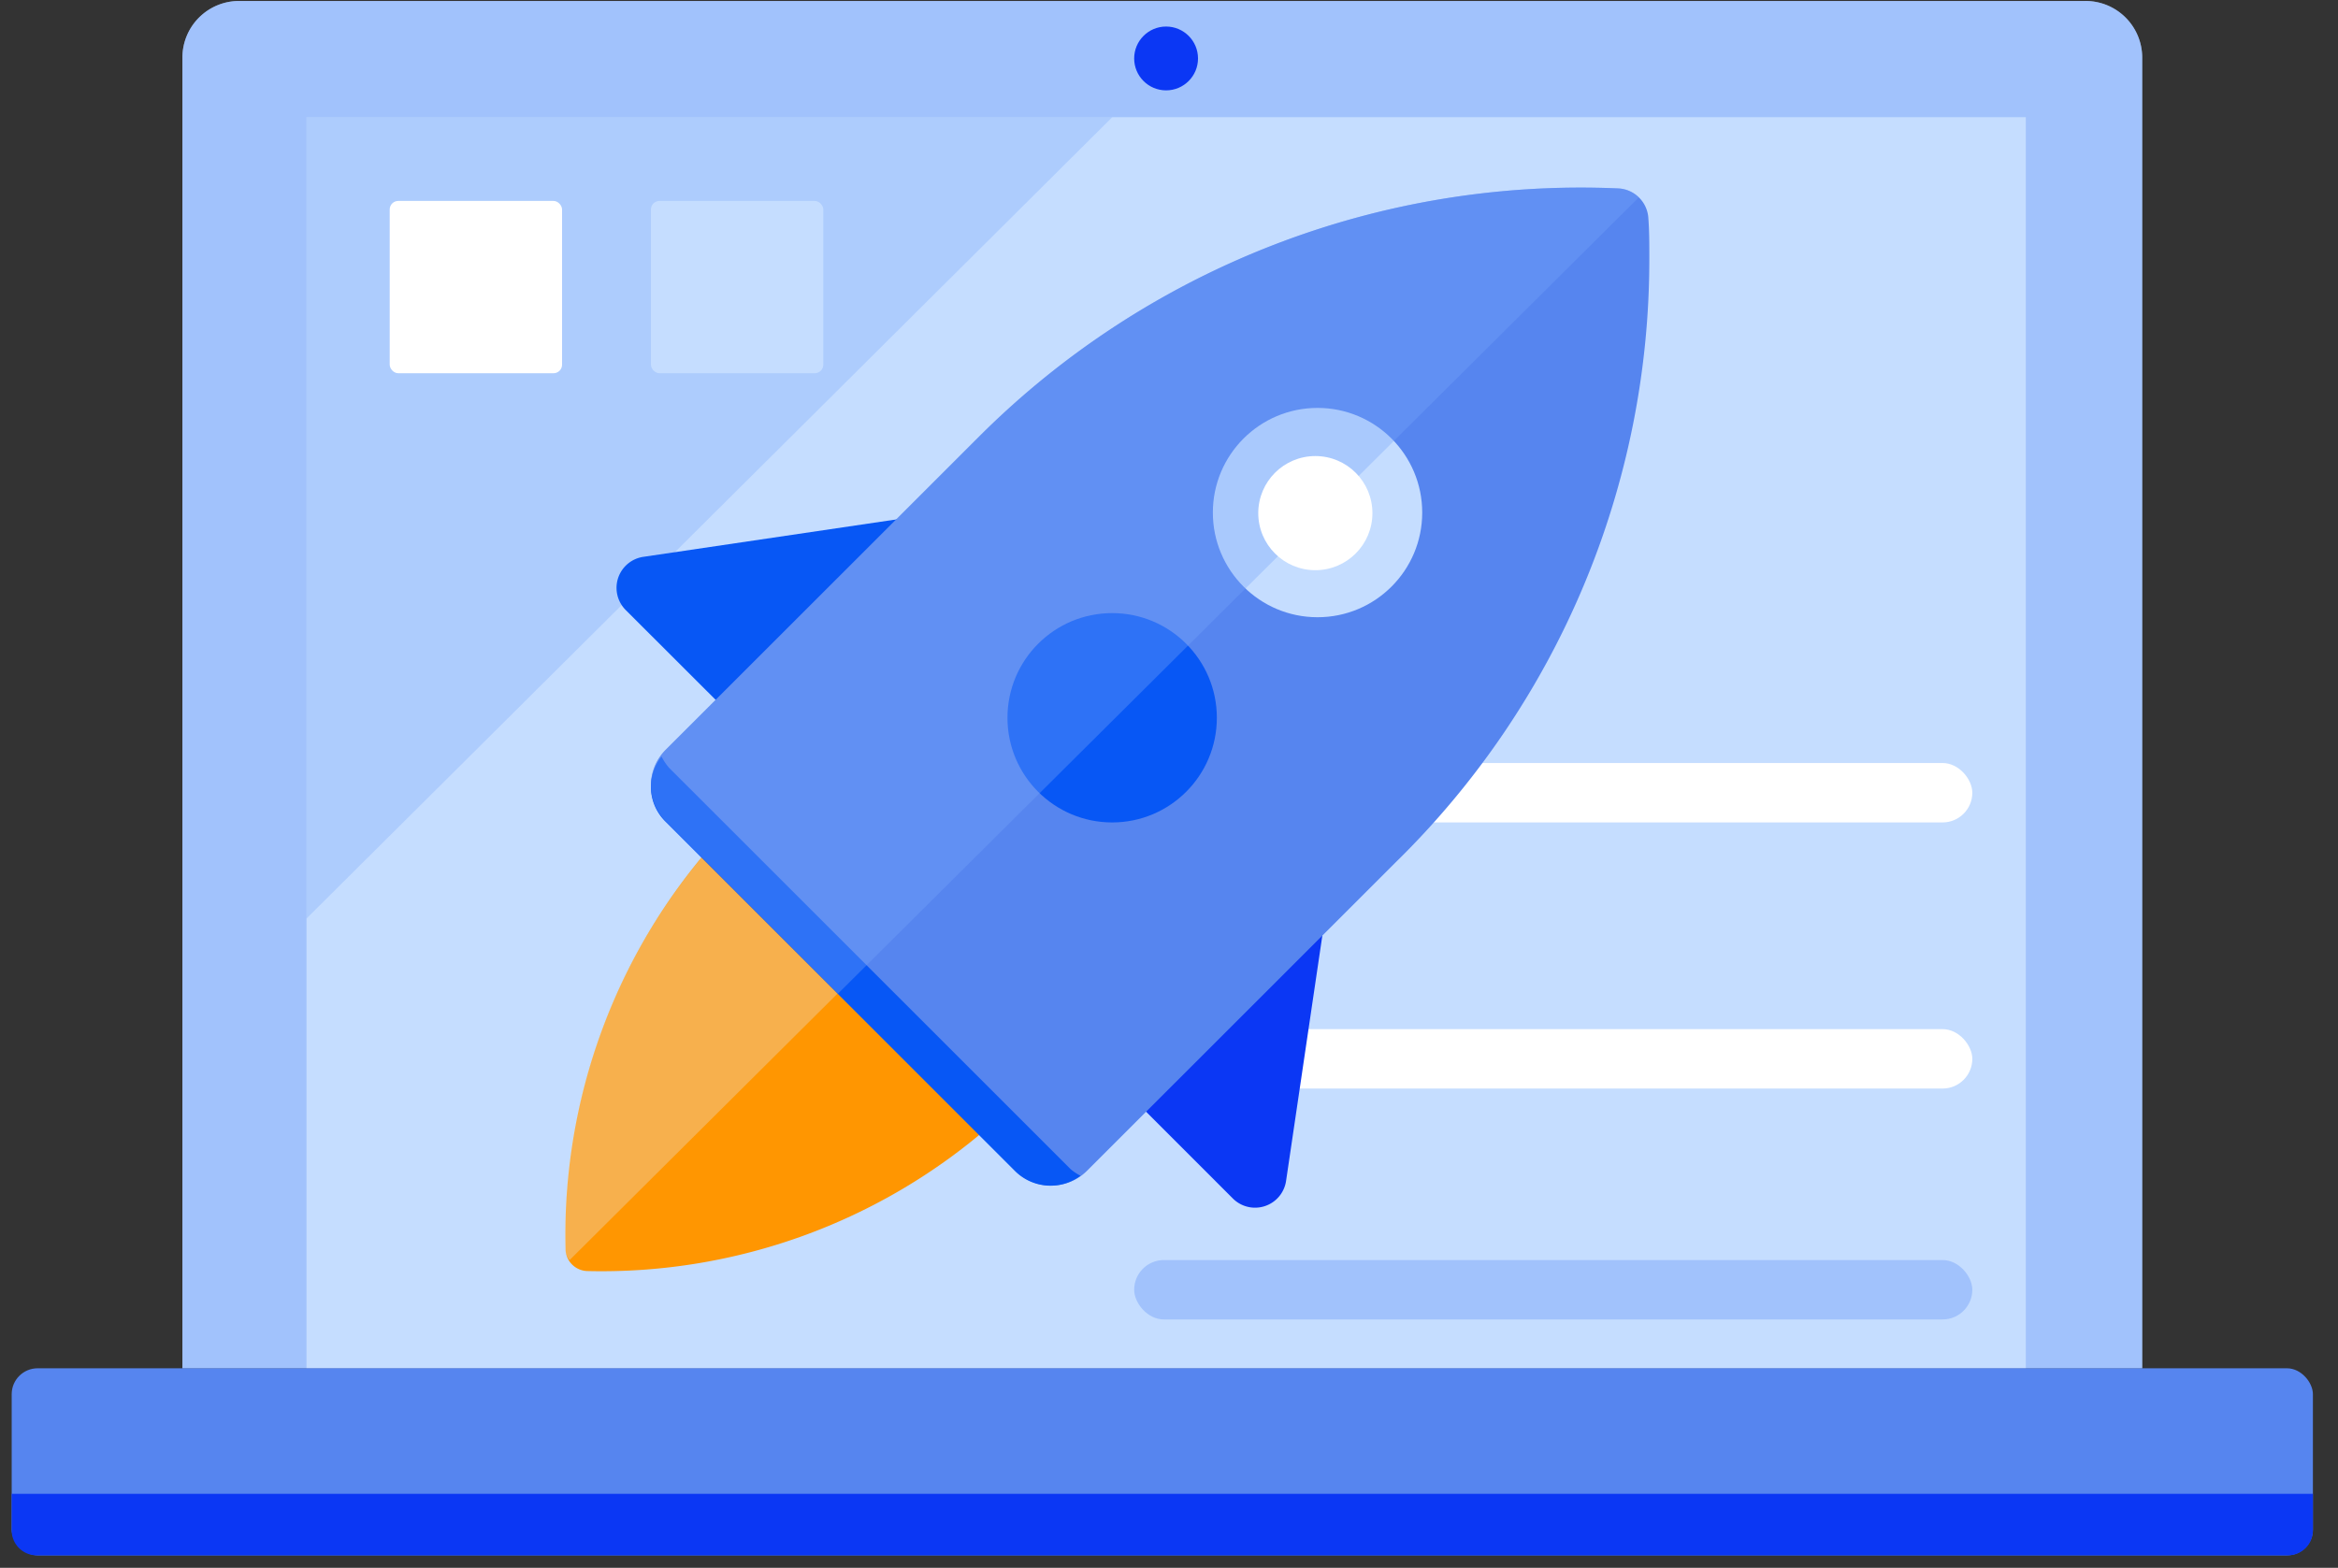 <svg width="164" height="110" xmlns="http://www.w3.org/2000/svg"><rect width="100%" height="100%" fill="#333333" stroke="none"/><g fill-rule="nonzero" fill="none"><path d="M16.77.068h129.52a3.975 3.975 0 013.976 3.975v91.966H12.795V4.043A3.975 3.975 0 0116.77.068z" fill="#C5DDFF"/><path d="M16.77.068h129.52a3.975 3.975 0 013.976 3.975v91.966H12.795V4.043A3.975 3.975 0 0116.77.068z" opacity=".45" fill="#76A3F9"/><path fill="#C5DDFF" d="M21.498 8.221h120.604v87.778H21.498z"/><rect fill="#5685EF" x=".82" y="95.999" width="161.42" height="13.123" rx="1.82"/><path d="M78.023 8.221H21.498v56.225z" opacity=".3" fill="#76A3F9"/><path d="M.82 104.809v2.557a1.747 1.747 0 001.756 1.756h157.908a1.747 1.747 0 001.756-1.756v-2.557H.82z" fill="#0B37F4"/><circle fill="#0B37F4" cx="81.796" cy="4.101" r="2.239"/><rect fill="#FFF" x="27.336" y="14.097" width="12.09" height="12.09" rx=".6"/><rect fill="#C5DDFF" x="45.66" y="14.097" width="12.09" height="12.09" rx=".6"/><rect fill="#FFF" x="79.557" y="72.204" width="58.792" height="4.168" rx="2.084"/><rect fill="#FFF" x="79.557" y="53.533" width="58.792" height="4.168" rx="2.084"/><path d="M51.845 50.745l-7.96-7.951a2.2 2.2 0 011.234-3.725l21.595-3.194-14.87 14.87z" fill="#0757F5"/><path d="M78.534 76.141l7.951 7.951a2.2 2.2 0 003.725-1.225l3.194-21.605-14.87 14.88z" fill="#0B37F4"/><path d="M69.532 78.91A53.668 53.668 0 0159.13 68.876c-2.596-3.329-4.921-7.516-8.742-9.6l-.28-.164a41.491 41.491 0 00-10.44 28.522 1.573 1.573 0 001.543 1.544 41.491 41.491 0 0028.32-10.266z" fill="#FF9601"/><path d="M115.693 18.073c0-.965 0-1.853-.068-2.76a2.22 2.22 0 00-2.113-2.094 59.709 59.709 0 00-44.79 17.369l-22.01 22a3.55 3.55 0 000 5.046l24.499 24.5a3.56 3.56 0 005.046 0l21.624-21.615a59.198 59.198 0 0017.812-42.456" fill="#5685EF"/><path d="M75.09 82.018L46.923 53.86a4.082 4.082 0 01-.521-.781 3.416 3.416 0 00.308 4.593l24.5 24.499a3.522 3.522 0 004.583.318 3.464 3.464 0 01-.705-.472z" fill="#0757F5"/><circle fill="#0757F5" cx="78.013" cy="50.359" r="7.343"/><circle fill="#C5DDFF" cx="92.419" cy="35.962" r="7.343"/><path d="M49.21 60.182a41.424 41.424 0 00-9.581 27.451c.027.285.142.555.328.772l18.787-18.69-9.533-9.533z" opacity=".3" fill="#E5EEFD"/><path d="M114.95 13.856a2.132 2.132 0 00-1.438-.637 59.709 59.709 0 00-44.79 17.369l-22.01 22a3.55 3.55 0 000 5.046l12.07 12.08 56.168-55.858z" opacity=".35" fill="#76A3F9"/><circle fill="#FFF" cx="92.265" cy="36.001" r="4.004"/><rect x=".434" y=".598" width="58.792" height="4.168" rx="2.084" opacity=".45" transform="translate(79.123 87.807)" fill="#76A3F9"/></g></svg>